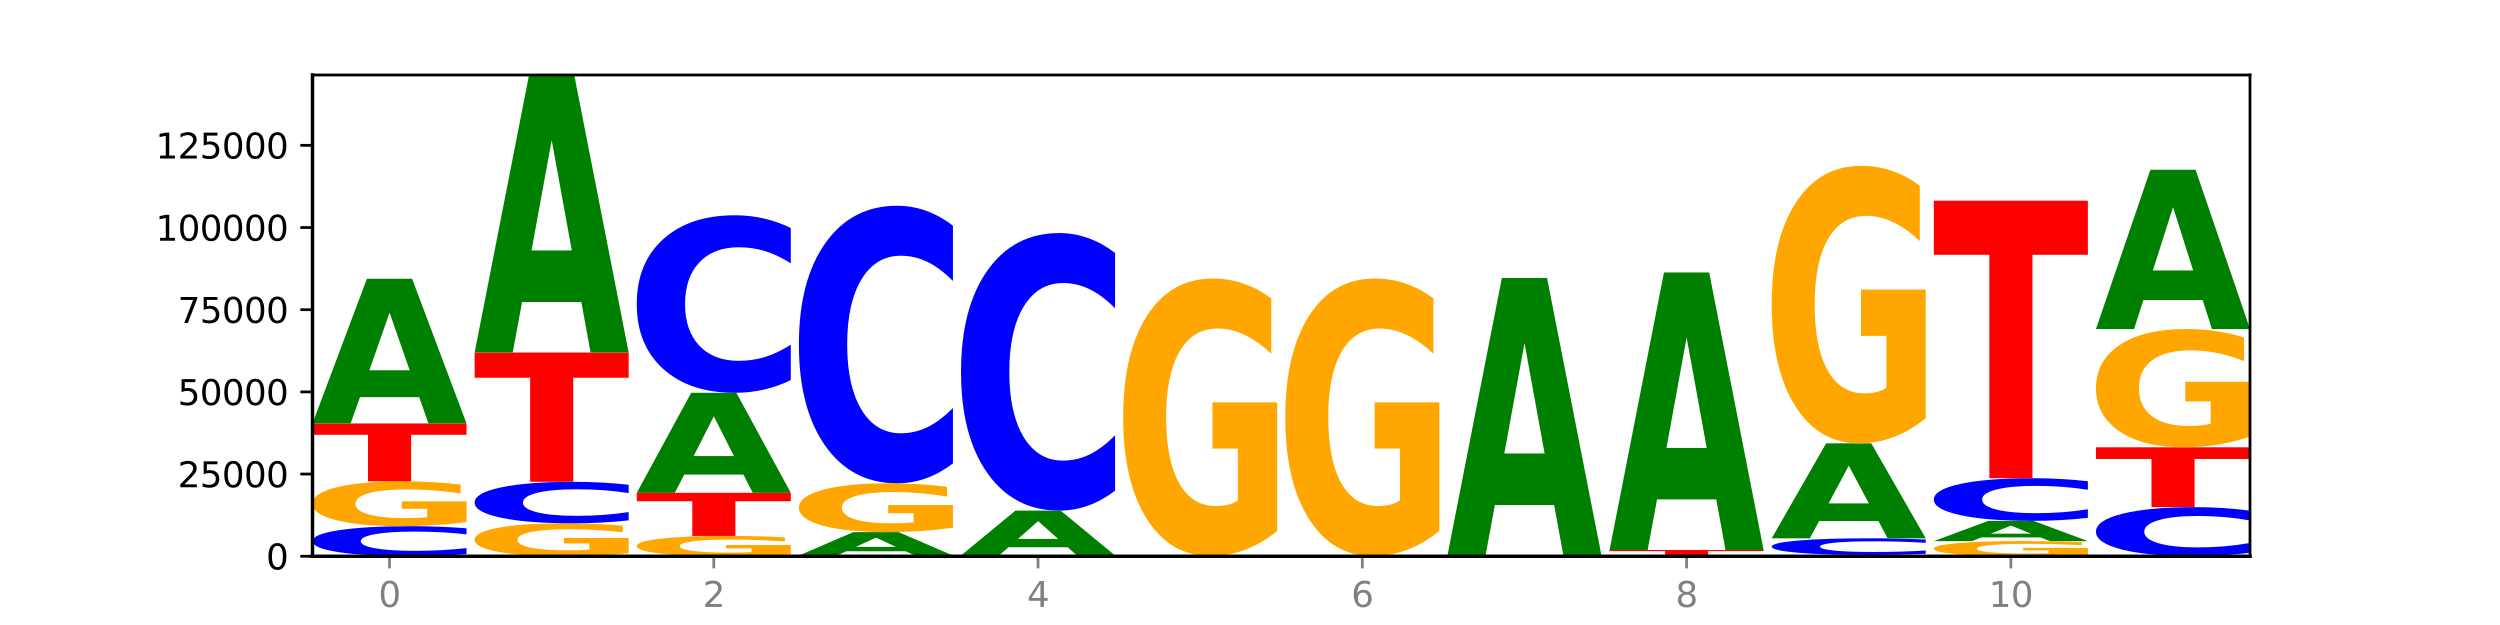<?xml version="1.0" encoding="utf-8" standalone="no"?>
<!DOCTYPE svg PUBLIC "-//W3C//DTD SVG 1.1//EN"
  "http://www.w3.org/Graphics/SVG/1.1/DTD/svg11.dtd">
<svg xmlns:xlink="http://www.w3.org/1999/xlink" width="720pt" height="180pt" viewBox="0 0 720 180" xmlns="http://www.w3.org/2000/svg" version="1.1">
 <defs>
  <style type="text/css">*{stroke-linejoin: round; stroke-linecap: butt}</style>
 </defs>
 <g id="figure_1">
  <g id="patch_1">
   <path d="M 0 180 
L 720 180 
L 720 0 
L 0 0 
z
" style="fill: #ffffff"/>
  </g>
  <g id="axes_1">
   <g id="patch_2">
    <path d="M 90 160.2 
L 648 160.2 
L 648 21.6 
L 90 21.6 
z
" style="fill: #ffffff"/>
   </g>
   <g id="line2d_1">
    <path d="M 90 160.2 
L 648 160.2 
" clip-path="url(#p731e9487df)" style="fill: none; stroke: #000000; stroke-width: 0.5; stroke-linecap: square"/>
   </g>
   <g id="patch_3">
    <path d="M 134.36 159.579 
Q 130.649 159.887 126.637 160.043 
Q 122.624 160.2 118.254 160.2 
Q 105.222 160.2 97.611 159.033 
Q 90 157.867 90 155.872 
Q 90 153.87 97.611 152.705 
Q 105.222 151.539 118.254 151.539 
Q 122.624 151.539 126.637 151.696 
Q 130.649 151.852 134.36 152.159 
L 134.36 153.886 
Q 130.616 153.478 126.983 153.288 
Q 123.351 153.099 119.339 153.099 
Q 112.141 153.099 108.017 153.838 
Q 103.904 154.575 103.904 155.872 
Q 103.904 157.164 108.017 157.903 
Q 112.141 158.64 119.339 158.64 
Q 123.351 158.64 126.983 158.45 
Q 130.616 158.259 134.36 157.851 
L 134.36 159.579 
z
" clip-path="url(#p731e9487df)" style="fill: #0000ff"/>
   </g>
   <g id="patch_4">
    <path d="M 134.36 150.37 
Q 129.886 150.954 125.074 151.248 
Q 120.263 151.539 115.133 151.539 
Q 103.541 151.539 96.77 149.8 
Q 90 148.061 90 145.087 
Q 90 142.079 96.89 140.354 
Q 103.789 138.628 115.789 138.628 
Q 120.412 138.628 124.647 138.863 
Q 128.892 139.095 132.65 139.554 
L 132.65 142.127 
Q 128.773 141.538 124.935 141.247 
Q 121.098 140.954 117.24 140.954 
Q 110.102 140.954 106.235 142.026 
Q 102.367 143.095 102.367 145.087 
Q 102.367 147.061 106.096 148.138 
Q 109.824 149.213 116.684 149.213 
Q 118.553 149.213 120.153 149.152 
Q 121.754 149.088 123.026 148.954 
L 123.026 146.538 
L 115.719 146.538 
L 115.719 144.386 
L 134.36 144.386 
L 134.36 150.37 
z
" clip-path="url(#p731e9487df)" style="fill: #ffa600"/>
   </g>
   <g id="patch_5">
    <path d="M 90 121.964 
L 134.36 121.964 
L 134.36 125.214 
L 118.401 125.214 
L 118.401 138.628 
L 105.99 138.628 
L 105.99 125.214 
L 90 125.214 
L 90 121.964 
z
" clip-path="url(#p731e9487df)" style="fill: #ff0000"/>
   </g>
   <g id="patch_6">
    <path d="M 120.728 114.369 
L 103.668 114.369 
L 100.974 121.964 
L 90 121.964 
L 105.672 80.27 
L 118.687 80.27 
L 134.36 121.964 
L 123.395 121.964 
L 120.728 114.369 
z
M 106.389 106.63 
L 117.98 106.63 
L 112.194 90.046 
L 106.389 106.63 
z
" clip-path="url(#p731e9487df)" style="fill: #008000"/>
   </g>
   <g id="patch_7">
    <path d="M 181.054 159.342 
Q 176.581 159.771 171.769 159.986 
Q 166.957 160.2 161.827 160.2 
Q 150.235 160.2 143.465 158.923 
Q 136.695 157.646 136.695 155.461 
Q 136.695 153.252 143.584 151.984 
Q 150.484 150.717 162.483 150.717 
Q 167.106 150.717 171.341 150.889 
Q 175.586 151.06 179.344 151.397 
L 179.344 153.287 
Q 175.467 152.854 171.63 152.64 
Q 167.792 152.425 163.935 152.425 
Q 156.797 152.425 152.929 153.212 
Q 149.062 153.998 149.062 155.461 
Q 149.062 156.911 152.79 157.702 
Q 156.518 158.492 163.378 158.492 
Q 165.247 158.492 166.848 158.447 
Q 168.448 158.4 169.721 158.302 
L 169.721 156.527 
L 162.414 156.527 
L 162.414 154.946 
L 181.054 154.946 
L 181.054 159.342 
z
" clip-path="url(#p731e9487df)" style="fill: #ffa600"/>
   </g>
   <g id="patch_8">
    <path d="M 181.054 149.86 
Q 177.344 150.285 173.331 150.499 
Q 169.319 150.717 164.949 150.717 
Q 151.917 150.717 144.306 149.106 
Q 136.695 147.496 136.695 144.742 
Q 136.695 141.979 144.306 140.371 
Q 151.917 138.761 164.949 138.761 
Q 169.319 138.761 173.331 138.978 
Q 177.344 139.193 181.054 139.618 
L 181.054 142.001 
Q 177.31 141.438 173.678 141.176 
Q 170.045 140.914 166.033 140.914 
Q 158.835 140.914 154.711 141.934 
Q 150.598 142.952 150.598 144.742 
Q 150.598 146.526 154.711 147.546 
Q 158.835 148.563 166.033 148.563 
Q 170.045 148.563 173.678 148.301 
Q 177.31 148.037 181.054 147.474 
L 181.054 149.86 
z
" clip-path="url(#p731e9487df)" style="fill: #0000ff"/>
   </g>
   <g id="patch_9">
    <path d="M 136.695 101.53 
L 181.054 101.53 
L 181.054 108.791 
L 165.095 108.791 
L 165.095 138.761 
L 152.685 138.761 
L 152.685 108.791 
L 136.695 108.791 
L 136.695 101.53 
z
" clip-path="url(#p731e9487df)" style="fill: #ff0000"/>
   </g>
   <g id="patch_10">
    <path d="M 167.423 86.969 
L 150.363 86.969 
L 147.669 101.53 
L 136.695 101.53 
L 152.367 21.6 
L 165.382 21.6 
L 181.054 101.53 
L 170.089 101.53 
L 167.423 86.969 
z
M 153.083 72.135 
L 164.675 72.135 
L 158.888 40.341 
L 153.083 72.135 
z
" clip-path="url(#p731e9487df)" style="fill: #008000"/>
   </g>
   <g id="patch_11">
    <path d="M 227.749 159.671 
Q 223.275 159.935 218.463 160.068 
Q 213.652 160.2 208.522 160.2 
Q 196.93 160.2 190.159 159.412 
Q 183.389 158.624 183.389 157.276 
Q 183.389 155.913 190.279 155.131 
Q 197.178 154.349 209.178 154.349 
Q 213.801 154.349 218.036 154.456 
Q 222.281 154.561 226.039 154.769 
L 226.039 155.935 
Q 222.162 155.668 218.324 155.536 
Q 214.487 155.403 210.629 155.403 
Q 203.491 155.403 199.624 155.889 
Q 195.757 156.374 195.757 157.276 
Q 195.757 158.171 199.485 158.659 
Q 203.213 159.146 210.073 159.146 
Q 211.942 159.146 213.542 159.118 
Q 215.143 159.089 216.415 159.029 
L 216.415 157.934 
L 209.108 157.934 
L 209.108 156.959 
L 227.749 156.959 
L 227.749 159.671 
z
" clip-path="url(#p731e9487df)" style="fill: #ffa600"/>
   </g>
   <g id="patch_12">
    <path d="M 183.389 141.93 
L 227.749 141.93 
L 227.749 144.352 
L 211.79 144.352 
L 211.79 154.349 
L 199.379 154.349 
L 199.379 144.352 
L 183.389 144.352 
L 183.389 141.93 
z
" clip-path="url(#p731e9487df)" style="fill: #ff0000"/>
   </g>
   <g id="patch_13">
    <path d="M 214.117 136.684 
L 197.057 136.684 
L 194.363 141.93 
L 183.389 141.93 
L 199.062 113.129 
L 212.077 113.129 
L 227.749 141.93 
L 216.784 141.93 
L 214.117 136.684 
z
M 199.778 131.338 
L 211.369 131.338 
L 205.583 119.882 
L 199.778 131.338 
z
" clip-path="url(#p731e9487df)" style="fill: #008000"/>
   </g>
   <g id="patch_14">
    <path d="M 227.749 109.464 
Q 224.038 111.281 220.026 112.2 
Q 216.014 113.129 211.644 113.129 
Q 198.612 113.129 191 106.243 
Q 183.389 99.357 183.389 87.581 
Q 183.389 75.762 191 68.886 
Q 198.612 62 211.644 62 
Q 216.014 62 220.026 62.93 
Q 224.038 63.848 227.749 65.665 
L 227.749 75.857 
Q 224.005 73.449 220.372 72.329 
Q 216.74 71.21 212.728 71.21 
Q 205.53 71.21 201.406 75.572 
Q 197.293 79.923 197.293 87.581 
Q 197.293 95.206 201.406 99.568 
Q 205.53 103.92 212.728 103.92 
Q 216.74 103.92 220.372 102.8 
Q 224.005 101.67 227.749 99.262 
L 227.749 109.464 
z
" clip-path="url(#p731e9487df)" style="fill: #0000ff"/>
   </g>
   <g id="patch_15">
    <path d="M 230.084 159.984 
L 274.444 159.984 
L 274.444 160.026 
L 258.484 160.026 
L 258.484 160.2 
L 246.074 160.2 
L 246.074 160.026 
L 230.084 160.026 
L 230.084 159.984 
z
" clip-path="url(#p731e9487df)" style="fill: #ff0000"/>
   </g>
   <g id="patch_16">
    <path d="M 260.812 158.757 
L 243.752 158.757 
L 241.058 159.984 
L 230.084 159.984 
L 245.756 153.247 
L 258.771 153.247 
L 274.444 159.984 
L 263.478 159.984 
L 260.812 158.757 
z
M 246.473 157.507 
L 258.064 157.507 
L 252.277 154.827 
L 246.473 157.507 
z
" clip-path="url(#p731e9487df)" style="fill: #008000"/>
   </g>
   <g id="patch_17">
    <path d="M 274.444 151.975 
Q 269.97 152.611 265.158 152.931 
Q 260.346 153.247 255.216 153.247 
Q 243.624 153.247 236.854 151.354 
Q 230.084 149.46 230.084 146.221 
Q 230.084 142.945 236.973 141.066 
Q 243.873 139.187 255.872 139.187 
Q 260.495 139.187 264.73 139.442 
Q 268.976 139.695 272.734 140.195 
L 272.734 142.997 
Q 268.856 142.356 265.019 142.039 
Q 261.181 141.719 257.324 141.719 
Q 250.186 141.719 246.318 142.887 
Q 242.451 144.052 242.451 146.221 
Q 242.451 148.371 246.179 149.544 
Q 249.907 150.715 256.767 150.715 
Q 258.636 150.715 260.237 150.648 
Q 261.837 150.578 263.11 150.433 
L 263.11 147.801 
L 255.803 147.801 
L 255.803 145.457 
L 274.444 145.457 
L 274.444 151.975 
z
" clip-path="url(#p731e9487df)" style="fill: #ffa600"/>
   </g>
   <g id="patch_18">
    <path d="M 274.444 133.457 
Q 270.733 136.297 266.721 137.734 
Q 262.708 139.187 258.338 139.187 
Q 245.306 139.187 237.695 128.421 
Q 230.084 117.656 230.084 99.246 
Q 230.084 80.77 237.695 70.022 
Q 245.306 59.257 258.338 59.257 
Q 262.708 59.257 266.721 60.71 
Q 270.733 62.146 274.444 64.986 
L 274.444 80.919 
Q 270.699 77.155 267.067 75.404 
Q 263.435 73.654 259.422 73.654 
Q 252.224 73.654 248.1 80.473 
Q 243.987 87.276 243.987 99.246 
Q 243.987 111.167 248.1 117.986 
Q 252.224 124.789 259.422 124.789 
Q 263.435 124.789 267.067 123.039 
Q 270.699 121.272 274.444 117.508 
L 274.444 133.457 
z
" clip-path="url(#p731e9487df)" style="fill: #0000ff"/>
   </g>
   <g id="patch_19">
    <path d="M 276.778 160.189 
L 321.138 160.189 
L 321.138 160.191 
L 305.179 160.191 
L 305.179 160.2 
L 292.768 160.2 
L 292.768 160.191 
L 276.778 160.191 
L 276.778 160.189 
z
" clip-path="url(#p731e9487df)" style="fill: #ff0000"/>
   </g>
   <g id="patch_20">
    <path d="M 321.138 160.169 
Q 316.664 160.179 311.853 160.184 
Q 307.041 160.189 301.911 160.189 
Q 290.319 160.189 283.549 160.159 
Q 276.778 160.13 276.778 160.079 
Q 276.778 160.028 283.668 159.999 
Q 290.567 159.97 302.567 159.97 
Q 307.19 159.97 311.425 159.974 
Q 315.67 159.978 319.428 159.986 
L 319.428 160.029 
Q 315.551 160.019 311.713 160.014 
Q 307.876 160.009 304.018 160.009 
Q 296.88 160.009 293.013 160.028 
Q 289.146 160.046 289.146 160.079 
Q 289.146 160.113 292.874 160.131 
Q 296.602 160.149 303.462 160.149 
Q 305.331 160.149 306.931 160.148 
Q 308.532 160.147 309.805 160.145 
L 309.805 160.104 
L 302.497 160.104 
L 302.497 160.067 
L 321.138 160.067 
L 321.138 160.169 
z
" clip-path="url(#p731e9487df)" style="fill: #ffa600"/>
   </g>
   <g id="patch_21">
    <path d="M 307.506 157.617 
L 290.446 157.617 
L 287.753 159.97 
L 276.778 159.97 
L 292.451 147.053 
L 305.466 147.053 
L 321.138 159.97 
L 310.173 159.97 
L 307.506 157.617 
z
M 293.167 155.22 
L 304.758 155.22 
L 298.972 150.082 
L 293.167 155.22 
z
" clip-path="url(#p731e9487df)" style="fill: #008000"/>
   </g>
   <g id="patch_22">
    <path d="M 321.138 141.324 
Q 317.427 144.164 313.415 145.6 
Q 309.403 147.053 305.033 147.053 
Q 292.001 147.053 284.389 136.288 
Q 276.778 125.523 276.778 107.113 
Q 276.778 88.637 284.389 77.888 
Q 292.001 67.123 305.033 67.123 
Q 309.403 67.123 313.415 68.576 
Q 317.427 70.012 321.138 72.852 
L 321.138 88.785 
Q 317.394 85.021 313.762 83.271 
Q 310.129 81.52 306.117 81.52 
Q 298.919 81.52 294.795 88.34 
Q 290.682 95.142 290.682 107.113 
Q 290.682 119.034 294.795 125.853 
Q 298.919 132.655 306.117 132.655 
Q 310.129 132.655 313.762 130.905 
Q 317.394 129.138 321.138 125.374 
L 321.138 141.324 
z
" clip-path="url(#p731e9487df)" style="fill: #0000ff"/>
   </g>
   <g id="patch_23">
    <path d="M 354.201 160.197 
L 337.141 160.197 
L 334.447 160.2 
L 323.473 160.2 
L 339.145 160.186 
L 352.16 160.186 
L 367.833 160.2 
L 356.867 160.2 
L 354.201 160.197 
z
M 339.862 160.195 
L 351.453 160.195 
L 345.666 160.189 
L 339.862 160.195 
z
" clip-path="url(#p731e9487df)" style="fill: #008000"/>
   </g>
   <g id="patch_24">
    <path d="M 323.473 160.169 
L 367.833 160.169 
L 367.833 160.172 
L 351.873 160.172 
L 351.873 160.186 
L 339.463 160.186 
L 339.463 160.172 
L 323.473 160.172 
L 323.473 160.169 
z
" clip-path="url(#p731e9487df)" style="fill: #ff0000"/>
   </g>
   <g id="patch_25">
    <path d="M 367.833 160.167 
Q 364.122 160.168 360.11 160.168 
Q 356.097 160.169 351.727 160.169 
Q 338.695 160.169 331.084 160.166 
Q 323.473 160.163 323.473 160.158 
Q 323.473 160.154 331.084 160.151 
Q 338.695 160.148 351.727 160.148 
Q 356.097 160.148 360.11 160.148 
Q 364.122 160.149 367.833 160.149 
L 367.833 160.154 
Q 364.088 160.153 360.456 160.152 
Q 356.824 160.152 352.811 160.152 
Q 345.614 160.152 341.489 160.153 
Q 337.376 160.155 337.376 160.158 
Q 337.376 160.161 341.489 160.163 
Q 345.614 160.165 352.811 160.165 
Q 356.824 160.165 360.456 160.165 
Q 364.088 160.164 367.833 160.163 
L 367.833 160.167 
z
" clip-path="url(#p731e9487df)" style="fill: #0000ff"/>
   </g>
   <g id="patch_26">
    <path d="M 367.833 152.916 
Q 363.359 156.532 358.547 158.348 
Q 353.735 160.148 348.605 160.148 
Q 337.013 160.148 330.243 149.383 
Q 323.473 138.617 323.473 120.208 
Q 323.473 101.583 330.362 90.9 
Q 337.262 80.218 349.262 80.218 
Q 353.884 80.218 358.12 81.671 
Q 362.365 83.107 366.123 85.947 
L 366.123 101.88 
Q 362.245 98.231 358.408 96.432 
Q 354.57 94.615 350.713 94.615 
Q 343.575 94.615 339.708 101.253 
Q 335.84 107.874 335.84 120.208 
Q 335.84 132.426 339.568 139.096 
Q 343.297 145.75 350.156 145.75 
Q 352.025 145.75 353.626 145.371 
Q 355.227 144.974 356.499 144.149 
L 356.499 129.19 
L 349.192 129.19 
L 349.192 115.865 
L 367.833 115.865 
L 367.833 152.916 
z
" clip-path="url(#p731e9487df)" style="fill: #ffa600"/>
   </g>
   <g id="patch_27">
    <path d="M 414.527 160.199 
Q 410.817 160.199 406.804 160.2 
Q 402.792 160.2 398.422 160.2 
Q 385.39 160.2 377.779 160.198 
Q 370.167 160.196 370.167 160.192 
Q 370.167 160.189 377.779 160.187 
Q 385.39 160.185 398.422 160.185 
Q 402.792 160.185 406.804 160.185 
Q 410.817 160.185 414.527 160.186 
L 414.527 160.189 
Q 410.783 160.188 407.151 160.188 
Q 403.518 160.188 399.506 160.188 
Q 392.308 160.188 388.184 160.189 
Q 384.071 160.19 384.071 160.192 
Q 384.071 160.195 388.184 160.196 
Q 392.308 160.197 399.506 160.197 
Q 403.518 160.197 407.151 160.197 
Q 410.783 160.197 414.527 160.196 
L 414.527 160.199 
z
" clip-path="url(#p731e9487df)" style="fill: #0000ff"/>
   </g>
   <g id="patch_28">
    <path d="M 370.167 160.166 
L 414.527 160.166 
L 414.527 160.17 
L 398.568 160.17 
L 398.568 160.185 
L 386.158 160.185 
L 386.158 160.17 
L 370.167 160.17 
L 370.167 160.166 
z
" clip-path="url(#p731e9487df)" style="fill: #ff0000"/>
   </g>
   <g id="patch_29">
    <path d="M 400.895 160.162 
L 383.835 160.162 
L 381.142 160.166 
L 370.167 160.166 
L 385.84 160.146 
L 398.855 160.146 
L 414.527 160.166 
L 403.562 160.166 
L 400.895 160.162 
z
M 386.556 160.159 
L 398.147 160.159 
L 392.361 160.151 
L 386.556 160.159 
z
" clip-path="url(#p731e9487df)" style="fill: #008000"/>
   </g>
   <g id="patch_30">
    <path d="M 414.527 152.914 
Q 410.053 156.53 405.242 158.346 
Q 400.43 160.146 395.3 160.146 
Q 383.708 160.146 376.938 149.381 
Q 370.167 138.616 370.167 120.206 
Q 370.167 101.581 377.057 90.899 
Q 383.956 80.216 395.956 80.216 
Q 400.579 80.216 404.814 81.669 
Q 409.059 83.105 412.817 85.945 
L 412.817 101.878 
Q 408.94 98.229 405.102 96.43 
Q 401.265 94.614 397.408 94.614 
Q 390.269 94.614 386.402 101.251 
Q 382.535 107.872 382.535 120.206 
Q 382.535 132.424 386.263 139.094 
Q 389.991 145.748 396.851 145.748 
Q 398.72 145.748 400.321 145.369 
Q 401.921 144.972 403.194 144.147 
L 403.194 129.188 
L 395.887 129.188 
L 395.887 115.863 
L 414.527 115.863 
L 414.527 152.914 
z
" clip-path="url(#p731e9487df)" style="fill: #ffa600"/>
   </g>
   <g id="patch_31">
    <path d="M 461.222 160.199 
Q 456.748 160.2 451.936 160.2 
Q 447.124 160.2 441.995 160.2 
Q 430.403 160.2 423.632 160.199 
Q 416.862 160.197 416.862 160.195 
Q 416.862 160.193 423.752 160.192 
Q 430.651 160.191 442.651 160.191 
Q 447.274 160.191 451.509 160.191 
Q 455.754 160.191 459.512 160.191 
L 459.512 160.193 
Q 455.635 160.193 451.797 160.192 
Q 447.96 160.192 444.102 160.192 
Q 436.964 160.192 433.097 160.193 
Q 429.229 160.194 429.229 160.195 
Q 429.229 160.197 432.958 160.198 
Q 436.686 160.198 443.545 160.198 
Q 445.414 160.198 447.015 160.198 
Q 448.616 160.198 449.888 160.198 
L 449.888 160.196 
L 442.581 160.196 
L 442.581 160.195 
L 461.222 160.195 
L 461.222 160.199 
z
" clip-path="url(#p731e9487df)" style="fill: #ffa600"/>
   </g>
   <g id="patch_32">
    <path d="M 461.222 160.187 
Q 457.511 160.189 453.499 160.19 
Q 449.486 160.191 445.116 160.191 
Q 432.084 160.191 424.473 160.184 
Q 416.862 160.178 416.862 160.166 
Q 416.862 160.155 424.473 160.149 
Q 432.084 160.142 445.116 160.142 
Q 449.486 160.142 453.499 160.143 
Q 457.511 160.144 461.222 160.146 
L 461.222 160.155 
Q 457.478 160.153 453.845 160.152 
Q 450.213 160.151 446.2 160.151 
Q 439.003 160.151 434.879 160.155 
Q 430.766 160.159 430.766 160.166 
Q 430.766 160.174 434.879 160.178 
Q 439.003 160.182 446.2 160.182 
Q 450.213 160.182 453.845 160.181 
Q 457.478 160.18 461.222 160.177 
L 461.222 160.187 
z
" clip-path="url(#p731e9487df)" style="fill: #0000ff"/>
   </g>
   <g id="patch_33">
    <path d="M 416.862 159.992 
L 461.222 159.992 
L 461.222 160.021 
L 445.263 160.021 
L 445.263 160.142 
L 432.852 160.142 
L 432.852 160.021 
L 416.862 160.021 
L 416.862 159.992 
z
" clip-path="url(#p731e9487df)" style="fill: #ff0000"/>
   </g>
   <g id="patch_34">
    <path d="M 447.59 145.431 
L 430.53 145.431 
L 427.836 159.992 
L 416.862 159.992 
L 432.534 80.062 
L 445.549 80.062 
L 461.222 159.992 
L 450.257 159.992 
L 447.59 145.431 
z
M 433.251 130.596 
L 444.842 130.596 
L 439.055 98.802 
L 433.251 130.596 
z
" clip-path="url(#p731e9487df)" style="fill: #008000"/>
   </g>
   <g id="patch_35">
    <path d="M 507.916 160.196 
Q 503.443 160.198 498.631 160.199 
Q 493.819 160.2 488.689 160.2 
Q 477.097 160.2 470.327 160.195 
Q 463.556 160.19 463.556 160.181 
Q 463.556 160.172 470.446 160.166 
Q 477.346 160.161 489.345 160.161 
Q 493.968 160.161 498.203 160.162 
Q 502.448 160.163 506.206 160.164 
L 506.206 160.172 
Q 502.329 160.17 498.492 160.169 
Q 494.654 160.168 490.797 160.168 
Q 483.659 160.168 479.791 160.171 
Q 475.924 160.175 475.924 160.181 
Q 475.924 160.187 479.652 160.19 
Q 483.38 160.193 490.24 160.193 
Q 492.109 160.193 493.71 160.193 
Q 495.31 160.193 496.583 160.192 
L 496.583 160.185 
L 489.276 160.185 
L 489.276 160.178 
L 507.916 160.178 
L 507.916 160.196 
z
" clip-path="url(#p731e9487df)" style="fill: #ffa600"/>
   </g>
   <g id="patch_36">
    <path d="M 507.916 160.157 
Q 504.206 160.159 500.193 160.16 
Q 496.181 160.161 491.811 160.161 
Q 478.779 160.161 471.168 160.154 
Q 463.556 160.146 463.556 160.134 
Q 463.556 160.121 471.168 160.114 
Q 478.779 160.106 491.811 160.106 
Q 496.181 160.106 500.193 160.107 
Q 504.206 160.108 507.916 160.11 
L 507.916 160.121 
Q 504.172 160.119 500.54 160.117 
Q 496.907 160.116 492.895 160.116 
Q 485.697 160.116 481.573 160.121 
Q 477.46 160.126 477.46 160.134 
Q 477.46 160.142 481.573 160.147 
Q 485.697 160.151 492.895 160.151 
Q 496.907 160.151 500.54 160.15 
Q 504.172 160.149 507.916 160.146 
L 507.916 160.157 
z
" clip-path="url(#p731e9487df)" style="fill: #0000ff"/>
   </g>
   <g id="patch_37">
    <path d="M 463.556 158.392 
L 507.916 158.392 
L 507.916 158.726 
L 491.957 158.726 
L 491.957 160.106 
L 479.547 160.106 
L 479.547 158.726 
L 463.556 158.726 
L 463.556 158.392 
z
" clip-path="url(#p731e9487df)" style="fill: #ff0000"/>
   </g>
   <g id="patch_38">
    <path d="M 494.285 143.831 
L 477.225 143.831 
L 474.531 158.392 
L 463.556 158.392 
L 479.229 78.462 
L 492.244 78.462 
L 507.916 158.392 
L 496.951 158.392 
L 494.285 143.831 
z
M 479.945 128.996 
L 491.536 128.996 
L 485.75 97.202 
L 479.945 128.996 
z
" clip-path="url(#p731e9487df)" style="fill: #008000"/>
   </g>
   <g id="patch_39">
    <path d="M 510.251 159.838 
L 554.611 159.838 
L 554.611 159.909 
L 538.652 159.909 
L 538.652 160.2 
L 526.241 160.2 
L 526.241 159.909 
L 510.251 159.909 
L 510.251 159.838 
z
" clip-path="url(#p731e9487df)" style="fill: #ff0000"/>
   </g>
   <g id="patch_40">
    <path d="M 554.611 159.494 
Q 550.9 159.665 546.888 159.751 
Q 542.875 159.838 538.505 159.838 
Q 525.474 159.838 517.862 159.191 
Q 510.251 158.544 510.251 157.437 
Q 510.251 156.326 517.862 155.679 
Q 525.474 155.032 538.505 155.032 
Q 542.875 155.032 546.888 155.119 
Q 550.9 155.206 554.611 155.376 
L 554.611 156.335 
Q 550.867 156.108 547.234 156.003 
Q 543.602 155.898 539.59 155.898 
Q 532.392 155.898 528.268 156.308 
Q 524.155 156.717 524.155 157.437 
Q 524.155 158.153 528.268 158.564 
Q 532.392 158.973 539.59 158.973 
Q 543.602 158.973 547.234 158.867 
Q 550.867 158.761 554.611 158.535 
L 554.611 159.494 
z
" clip-path="url(#p731e9487df)" style="fill: #0000ff"/>
   </g>
   <g id="patch_41">
    <path d="M 540.979 150.051 
L 523.919 150.051 
L 521.225 155.032 
L 510.251 155.032 
L 525.923 127.689 
L 538.938 127.689 
L 554.611 155.032 
L 543.646 155.032 
L 540.979 150.051 
z
M 526.64 144.976 
L 538.231 144.976 
L 532.445 134.1 
L 526.64 144.976 
z
" clip-path="url(#p731e9487df)" style="fill: #008000"/>
   </g>
   <g id="patch_42">
    <path d="M 554.611 120.457 
Q 550.137 124.073 545.325 125.889 
Q 540.514 127.689 535.384 127.689 
Q 523.792 127.689 517.021 116.924 
Q 510.251 106.158 510.251 87.749 
Q 510.251 69.124 517.141 58.441 
Q 524.04 47.759 536.04 47.759 
Q 540.663 47.759 544.898 49.212 
Q 549.143 50.648 552.901 53.488 
L 552.901 69.421 
Q 549.024 65.772 545.186 63.973 
Q 541.349 62.156 537.491 62.156 
Q 530.353 62.156 526.486 68.794 
Q 522.619 75.415 522.619 87.749 
Q 522.619 99.967 526.347 106.637 
Q 530.075 113.291 536.935 113.291 
Q 538.804 113.291 540.404 112.911 
Q 542.005 112.515 543.277 111.69 
L 543.277 96.731 
L 535.97 96.731 
L 535.97 83.406 
L 554.611 83.406 
L 554.611 120.457 
z
" clip-path="url(#p731e9487df)" style="fill: #ffa600"/>
   </g>
   <g id="patch_43">
    <path d="M 601.305 159.806 
Q 596.832 160.003 592.02 160.102 
Q 587.208 160.2 582.078 160.2 
Q 570.486 160.2 563.716 159.613 
Q 556.946 159.026 556.946 158.022 
Q 556.946 157.006 563.835 156.424 
Q 570.735 155.841 582.734 155.841 
Q 587.357 155.841 591.592 155.921 
Q 595.838 155.999 599.595 156.154 
L 599.595 157.023 
Q 595.718 156.824 591.881 156.725 
Q 588.043 156.626 584.186 156.626 
Q 577.048 156.626 573.18 156.988 
Q 569.313 157.349 569.313 158.022 
Q 569.313 158.688 573.041 159.052 
Q 576.769 159.415 583.629 159.415 
Q 585.498 159.415 587.099 159.394 
Q 588.699 159.373 589.972 159.328 
L 589.972 158.512 
L 582.665 158.512 
L 582.665 157.785 
L 601.305 157.785 
L 601.305 159.806 
z
" clip-path="url(#p731e9487df)" style="fill: #ffa600"/>
   </g>
   <g id="patch_44">
    <path d="M 587.674 154.779 
L 570.614 154.779 
L 567.92 155.841 
L 556.946 155.841 
L 572.618 150.009 
L 585.633 150.009 
L 601.305 155.841 
L 590.34 155.841 
L 587.674 154.779 
z
M 573.335 153.696 
L 584.926 153.696 
L 579.139 151.376 
L 573.335 153.696 
z
" clip-path="url(#p731e9487df)" style="fill: #008000"/>
   </g>
   <g id="patch_45">
    <path d="M 601.305 149.128 
Q 597.595 149.565 593.582 149.785 
Q 589.57 150.009 585.2 150.009 
Q 572.168 150.009 564.557 148.354 
Q 556.946 146.7 556.946 143.87 
Q 556.946 141.031 564.557 139.379 
Q 572.168 137.724 585.2 137.724 
Q 589.57 137.724 593.582 137.947 
Q 597.595 138.168 601.305 138.605 
L 601.305 141.053 
Q 597.561 140.475 593.929 140.206 
Q 590.297 139.937 586.284 139.937 
Q 579.086 139.937 574.962 140.985 
Q 570.849 142.03 570.849 143.87 
Q 570.849 145.702 574.962 146.75 
Q 579.086 147.796 586.284 147.796 
Q 590.297 147.796 593.929 147.527 
Q 597.561 147.255 601.305 146.677 
L 601.305 149.128 
z
" clip-path="url(#p731e9487df)" style="fill: #0000ff"/>
   </g>
   <g id="patch_46">
    <path d="M 556.946 57.794 
L 601.305 57.794 
L 601.305 73.382 
L 585.346 73.382 
L 585.346 137.724 
L 572.936 137.724 
L 572.936 73.382 
L 556.946 73.382 
L 556.946 57.794 
z
" clip-path="url(#p731e9487df)" style="fill: #ff0000"/>
   </g>
   <g id="patch_47">
    <path d="M 648 159.186 
Q 644.289 159.689 640.277 159.943 
Q 636.265 160.2 631.895 160.2 
Q 618.863 160.2 611.251 158.295 
Q 603.64 156.391 603.64 153.133 
Q 603.64 149.864 611.251 147.963 
Q 618.863 146.058 631.895 146.058 
Q 636.265 146.058 640.277 146.315 
Q 644.289 146.569 648 147.072 
L 648 149.891 
Q 644.256 149.225 640.623 148.915 
Q 636.991 148.605 632.979 148.605 
Q 625.781 148.605 621.657 149.812 
Q 617.544 151.015 617.544 153.133 
Q 617.544 155.243 621.657 156.449 
Q 625.781 157.653 632.979 157.653 
Q 636.991 157.653 640.623 157.343 
Q 644.256 157.03 648 156.364 
L 648 159.186 
z
" clip-path="url(#p731e9487df)" style="fill: #0000ff"/>
   </g>
   <g id="patch_48">
    <path d="M 603.64 128.82 
L 648 128.82 
L 648 132.182 
L 632.041 132.182 
L 632.041 146.058 
L 619.63 146.058 
L 619.63 132.182 
L 603.64 132.182 
L 603.64 128.82 
z
" clip-path="url(#p731e9487df)" style="fill: #ff0000"/>
   </g>
   <g id="patch_49">
    <path d="M 648 125.739 
Q 643.526 127.28 638.714 128.053 
Q 633.903 128.82 628.773 128.82 
Q 617.181 128.82 610.41 124.233 
Q 603.64 119.647 603.64 111.803 
Q 603.64 103.867 610.53 99.316 
Q 617.429 94.764 629.429 94.764 
Q 634.052 94.764 638.287 95.383 
Q 642.532 95.995 646.29 97.205 
L 646.29 103.994 
Q 642.413 102.439 638.575 101.672 
Q 634.738 100.898 630.88 100.898 
Q 623.742 100.898 619.875 103.727 
Q 616.008 106.548 616.008 111.803 
Q 616.008 117.009 619.736 119.851 
Q 623.464 122.686 630.324 122.686 
Q 632.193 122.686 633.793 122.524 
Q 635.394 122.355 636.666 122.003 
L 636.666 115.63 
L 629.359 115.63 
L 629.359 109.952 
L 648 109.952 
L 648 125.739 
z
" clip-path="url(#p731e9487df)" style="fill: #ffa600"/>
   </g>
   <g id="patch_50">
    <path d="M 634.368 86.407 
L 617.308 86.407 
L 614.614 94.764 
L 603.64 94.764 
L 619.313 48.89 
L 632.328 48.89 
L 648 94.764 
L 637.035 94.764 
L 634.368 86.407 
z
M 620.029 77.893 
L 631.62 77.893 
L 625.834 59.646 
L 620.029 77.893 
z
" clip-path="url(#p731e9487df)" style="fill: #008000"/>
   </g>
   <g id="matplotlib.axis_1">
    <g id="xtick_1">
     <g id="line2d_2">
      <defs>
       <path id="m4affc87e07" d="M 0 0 
L 0 3.5 
" style="stroke: #808080; stroke-width: 0.8"/>
      </defs>
      <g>
       <use xlink:href="#m4affc87e07" x="112.18" y="160.2" style="fill: #808080; stroke: #808080; stroke-width: 0.8"/>
      </g>
     </g>
     <g id="text_1">
      <!-- 0 -->
      <g style="fill: #808080" transform="translate(108.999 174.798) scale(0.1 -0.1)">
       <defs>
        <path id="DejaVuSans-30" d="M 2034 4250 
Q 1547 4250 1301 3770 
Q 1056 3291 1056 2328 
Q 1056 1369 1301 889 
Q 1547 409 2034 409 
Q 2525 409 2770 889 
Q 3016 1369 3016 2328 
Q 3016 3291 2770 3770 
Q 2525 4250 2034 4250 
z
M 2034 4750 
Q 2819 4750 3233 4129 
Q 3647 3509 3647 2328 
Q 3647 1150 3233 529 
Q 2819 -91 2034 -91 
Q 1250 -91 836 529 
Q 422 1150 422 2328 
Q 422 3509 836 4129 
Q 1250 4750 2034 4750 
z
" transform="scale(0.016)"/>
       </defs>
       <use xlink:href="#DejaVuSans-30"/>
      </g>
     </g>
    </g>
    <g id="xtick_2">
     <g id="line2d_3">
      <g>
       <use xlink:href="#m4affc87e07" x="205.569" y="160.2" style="fill: #808080; stroke: #808080; stroke-width: 0.8"/>
      </g>
     </g>
     <g id="text_2">
      <!-- 2 -->
      <g style="fill: #808080" transform="translate(202.388 174.798) scale(0.1 -0.1)">
       <defs>
        <path id="DejaVuSans-32" d="M 1228 531 
L 3431 531 
L 3431 0 
L 469 0 
L 469 531 
Q 828 903 1448 1529 
Q 2069 2156 2228 2338 
Q 2531 2678 2651 2914 
Q 2772 3150 2772 3378 
Q 2772 3750 2511 3984 
Q 2250 4219 1831 4219 
Q 1534 4219 1204 4116 
Q 875 4013 500 3803 
L 500 4441 
Q 881 4594 1212 4672 
Q 1544 4750 1819 4750 
Q 2544 4750 2975 4387 
Q 3406 4025 3406 3419 
Q 3406 3131 3298 2873 
Q 3191 2616 2906 2266 
Q 2828 2175 2409 1742 
Q 1991 1309 1228 531 
z
" transform="scale(0.016)"/>
       </defs>
       <use xlink:href="#DejaVuSans-32"/>
      </g>
     </g>
    </g>
    <g id="xtick_3">
     <g id="line2d_4">
      <g>
       <use xlink:href="#m4affc87e07" x="298.958" y="160.2" style="fill: #808080; stroke: #808080; stroke-width: 0.8"/>
      </g>
     </g>
     <g id="text_3">
      <!-- 4 -->
      <g style="fill: #808080" transform="translate(295.777 174.798) scale(0.1 -0.1)">
       <defs>
        <path id="DejaVuSans-34" d="M 2419 4116 
L 825 1625 
L 2419 1625 
L 2419 4116 
z
M 2253 4666 
L 3047 4666 
L 3047 1625 
L 3713 1625 
L 3713 1100 
L 3047 1100 
L 3047 0 
L 2419 0 
L 2419 1100 
L 313 1100 
L 313 1709 
L 2253 4666 
z
" transform="scale(0.016)"/>
       </defs>
       <use xlink:href="#DejaVuSans-34"/>
      </g>
     </g>
    </g>
    <g id="xtick_4">
     <g id="line2d_5">
      <g>
       <use xlink:href="#m4affc87e07" x="392.347" y="160.2" style="fill: #808080; stroke: #808080; stroke-width: 0.8"/>
      </g>
     </g>
     <g id="text_4">
      <!-- 6 -->
      <g style="fill: #808080" transform="translate(389.166 174.798) scale(0.1 -0.1)">
       <defs>
        <path id="DejaVuSans-36" d="M 2113 2584 
Q 1688 2584 1439 2293 
Q 1191 2003 1191 1497 
Q 1191 994 1439 701 
Q 1688 409 2113 409 
Q 2538 409 2786 701 
Q 3034 994 3034 1497 
Q 3034 2003 2786 2293 
Q 2538 2584 2113 2584 
z
M 3366 4563 
L 3366 3988 
Q 3128 4100 2886 4159 
Q 2644 4219 2406 4219 
Q 1781 4219 1451 3797 
Q 1122 3375 1075 2522 
Q 1259 2794 1537 2939 
Q 1816 3084 2150 3084 
Q 2853 3084 3261 2657 
Q 3669 2231 3669 1497 
Q 3669 778 3244 343 
Q 2819 -91 2113 -91 
Q 1303 -91 875 529 
Q 447 1150 447 2328 
Q 447 3434 972 4092 
Q 1497 4750 2381 4750 
Q 2619 4750 2861 4703 
Q 3103 4656 3366 4563 
z
" transform="scale(0.016)"/>
       </defs>
       <use xlink:href="#DejaVuSans-36"/>
      </g>
     </g>
    </g>
    <g id="xtick_5">
     <g id="line2d_6">
      <g>
       <use xlink:href="#m4affc87e07" x="485.736" y="160.2" style="fill: #808080; stroke: #808080; stroke-width: 0.8"/>
      </g>
     </g>
     <g id="text_5">
      <!-- 8 -->
      <g style="fill: #808080" transform="translate(482.555 174.798) scale(0.1 -0.1)">
       <defs>
        <path id="DejaVuSans-38" d="M 2034 2216 
Q 1584 2216 1326 1975 
Q 1069 1734 1069 1313 
Q 1069 891 1326 650 
Q 1584 409 2034 409 
Q 2484 409 2743 651 
Q 3003 894 3003 1313 
Q 3003 1734 2745 1975 
Q 2488 2216 2034 2216 
z
M 1403 2484 
Q 997 2584 770 2862 
Q 544 3141 544 3541 
Q 544 4100 942 4425 
Q 1341 4750 2034 4750 
Q 2731 4750 3128 4425 
Q 3525 4100 3525 3541 
Q 3525 3141 3298 2862 
Q 3072 2584 2669 2484 
Q 3125 2378 3379 2068 
Q 3634 1759 3634 1313 
Q 3634 634 3220 271 
Q 2806 -91 2034 -91 
Q 1263 -91 848 271 
Q 434 634 434 1313 
Q 434 1759 690 2068 
Q 947 2378 1403 2484 
z
M 1172 3481 
Q 1172 3119 1398 2916 
Q 1625 2713 2034 2713 
Q 2441 2713 2670 2916 
Q 2900 3119 2900 3481 
Q 2900 3844 2670 4047 
Q 2441 4250 2034 4250 
Q 1625 4250 1398 4047 
Q 1172 3844 1172 3481 
z
" transform="scale(0.016)"/>
       </defs>
       <use xlink:href="#DejaVuSans-38"/>
      </g>
     </g>
    </g>
    <g id="xtick_6">
     <g id="line2d_7">
      <g>
       <use xlink:href="#m4affc87e07" x="579.126" y="160.2" style="fill: #808080; stroke: #808080; stroke-width: 0.8"/>
      </g>
     </g>
     <g id="text_6">
      <!-- 10 -->
      <g style="fill: #808080" transform="translate(572.763 174.798) scale(0.1 -0.1)">
       <defs>
        <path id="DejaVuSans-31" d="M 794 531 
L 1825 531 
L 1825 4091 
L 703 3866 
L 703 4441 
L 1819 4666 
L 2450 4666 
L 2450 531 
L 3481 531 
L 3481 0 
L 794 0 
L 794 531 
z
" transform="scale(0.016)"/>
       </defs>
       <use xlink:href="#DejaVuSans-31"/>
       <use xlink:href="#DejaVuSans-30" x="63.623"/>
      </g>
     </g>
    </g>
   </g>
   <g id="matplotlib.axis_2">
    <g id="ytick_1">
     <g id="line2d_8">
      <defs>
       <path id="md7aa0d6d93" d="M 0 0 
L -3.5 0 
" style="stroke: #000000; stroke-width: 0.8"/>
      </defs>
      <g>
       <use xlink:href="#md7aa0d6d93" x="90" y="160.2" style="stroke: #000000; stroke-width: 0.8"/>
      </g>
     </g>
     <g id="text_7">
      <!-- 0 -->
      <g transform="translate(76.638 163.999) scale(0.1 -0.1)">
       <use xlink:href="#DejaVuSans-30"/>
      </g>
     </g>
    </g>
    <g id="ytick_2">
     <g id="line2d_9">
      <g>
       <use xlink:href="#md7aa0d6d93" x="90" y="136.532" style="stroke: #000000; stroke-width: 0.8"/>
      </g>
     </g>
     <g id="text_8">
      <!-- 25000 -->
      <g transform="translate(51.188 140.331) scale(0.1 -0.1)">
       <defs>
        <path id="DejaVuSans-35" d="M 691 4666 
L 3169 4666 
L 3169 4134 
L 1269 4134 
L 1269 2991 
Q 1406 3038 1543 3061 
Q 1681 3084 1819 3084 
Q 2600 3084 3056 2656 
Q 3513 2228 3513 1497 
Q 3513 744 3044 326 
Q 2575 -91 1722 -91 
Q 1428 -91 1123 -41 
Q 819 9 494 109 
L 494 744 
Q 775 591 1075 516 
Q 1375 441 1709 441 
Q 2250 441 2565 725 
Q 2881 1009 2881 1497 
Q 2881 1984 2565 2268 
Q 2250 2553 1709 2553 
Q 1456 2553 1204 2497 
Q 953 2441 691 2322 
L 691 4666 
z
" transform="scale(0.016)"/>
       </defs>
       <use xlink:href="#DejaVuSans-32"/>
       <use xlink:href="#DejaVuSans-35" x="63.623"/>
       <use xlink:href="#DejaVuSans-30" x="127.246"/>
       <use xlink:href="#DejaVuSans-30" x="190.869"/>
       <use xlink:href="#DejaVuSans-30" x="254.492"/>
      </g>
     </g>
    </g>
    <g id="ytick_3">
     <g id="line2d_10">
      <g>
       <use xlink:href="#md7aa0d6d93" x="90" y="112.864" style="stroke: #000000; stroke-width: 0.8"/>
      </g>
     </g>
     <g id="text_9">
      <!-- 50000 -->
      <g transform="translate(51.188 116.663) scale(0.1 -0.1)">
       <use xlink:href="#DejaVuSans-35"/>
       <use xlink:href="#DejaVuSans-30" x="63.623"/>
       <use xlink:href="#DejaVuSans-30" x="127.246"/>
       <use xlink:href="#DejaVuSans-30" x="190.869"/>
       <use xlink:href="#DejaVuSans-30" x="254.492"/>
      </g>
     </g>
    </g>
    <g id="ytick_4">
     <g id="line2d_11">
      <g>
       <use xlink:href="#md7aa0d6d93" x="90" y="89.196" style="stroke: #000000; stroke-width: 0.8"/>
      </g>
     </g>
     <g id="text_10">
      <!-- 75000 -->
      <g transform="translate(51.188 92.996) scale(0.1 -0.1)">
       <defs>
        <path id="DejaVuSans-37" d="M 525 4666 
L 3525 4666 
L 3525 4397 
L 1831 0 
L 1172 0 
L 2766 4134 
L 525 4134 
L 525 4666 
z
" transform="scale(0.016)"/>
       </defs>
       <use xlink:href="#DejaVuSans-37"/>
       <use xlink:href="#DejaVuSans-35" x="63.623"/>
       <use xlink:href="#DejaVuSans-30" x="127.246"/>
       <use xlink:href="#DejaVuSans-30" x="190.869"/>
       <use xlink:href="#DejaVuSans-30" x="254.492"/>
      </g>
     </g>
    </g>
    <g id="ytick_5">
     <g id="line2d_12">
      <g>
       <use xlink:href="#md7aa0d6d93" x="90" y="65.529" style="stroke: #000000; stroke-width: 0.8"/>
      </g>
     </g>
     <g id="text_11">
      <!-- 100000 -->
      <g transform="translate(44.825 69.328) scale(0.1 -0.1)">
       <use xlink:href="#DejaVuSans-31"/>
       <use xlink:href="#DejaVuSans-30" x="63.623"/>
       <use xlink:href="#DejaVuSans-30" x="127.246"/>
       <use xlink:href="#DejaVuSans-30" x="190.869"/>
       <use xlink:href="#DejaVuSans-30" x="254.492"/>
       <use xlink:href="#DejaVuSans-30" x="318.115"/>
      </g>
     </g>
    </g>
    <g id="ytick_6">
     <g id="line2d_13">
      <g>
       <use xlink:href="#md7aa0d6d93" x="90" y="41.861" style="stroke: #000000; stroke-width: 0.8"/>
      </g>
     </g>
     <g id="text_12">
      <!-- 125000 -->
      <g transform="translate(44.825 45.66) scale(0.1 -0.1)">
       <use xlink:href="#DejaVuSans-31"/>
       <use xlink:href="#DejaVuSans-32" x="63.623"/>
       <use xlink:href="#DejaVuSans-35" x="127.246"/>
       <use xlink:href="#DejaVuSans-30" x="190.869"/>
       <use xlink:href="#DejaVuSans-30" x="254.492"/>
       <use xlink:href="#DejaVuSans-30" x="318.115"/>
      </g>
     </g>
    </g>
   </g>
   <g id="patch_51">
    <path d="M 90 160.2 
L 90 21.6 
" style="fill: none; stroke: #000000; stroke-linejoin: miter; stroke-linecap: square"/>
   </g>
   <g id="patch_52">
    <path d="M 648 160.2 
L 648 21.6 
" style="fill: none; stroke: #000000; stroke-width: 0.8; stroke-linejoin: miter; stroke-linecap: square"/>
   </g>
   <g id="patch_53">
    <path d="M 90 160.2 
L 648 160.2 
" style="fill: none; stroke: #000000; stroke-linejoin: miter; stroke-linecap: square"/>
   </g>
   <g id="patch_54">
    <path d="M 90 21.6 
L 648 21.6 
" style="fill: none; stroke: #000000; stroke-width: 0.8; stroke-linejoin: miter; stroke-linecap: square"/>
   </g>
  </g>
 </g>
 <defs>
  <clipPath id="p731e9487df">
   <rect x="90" y="21.6" width="558" height="138.6"/>
  </clipPath>
 </defs>
</svg>
